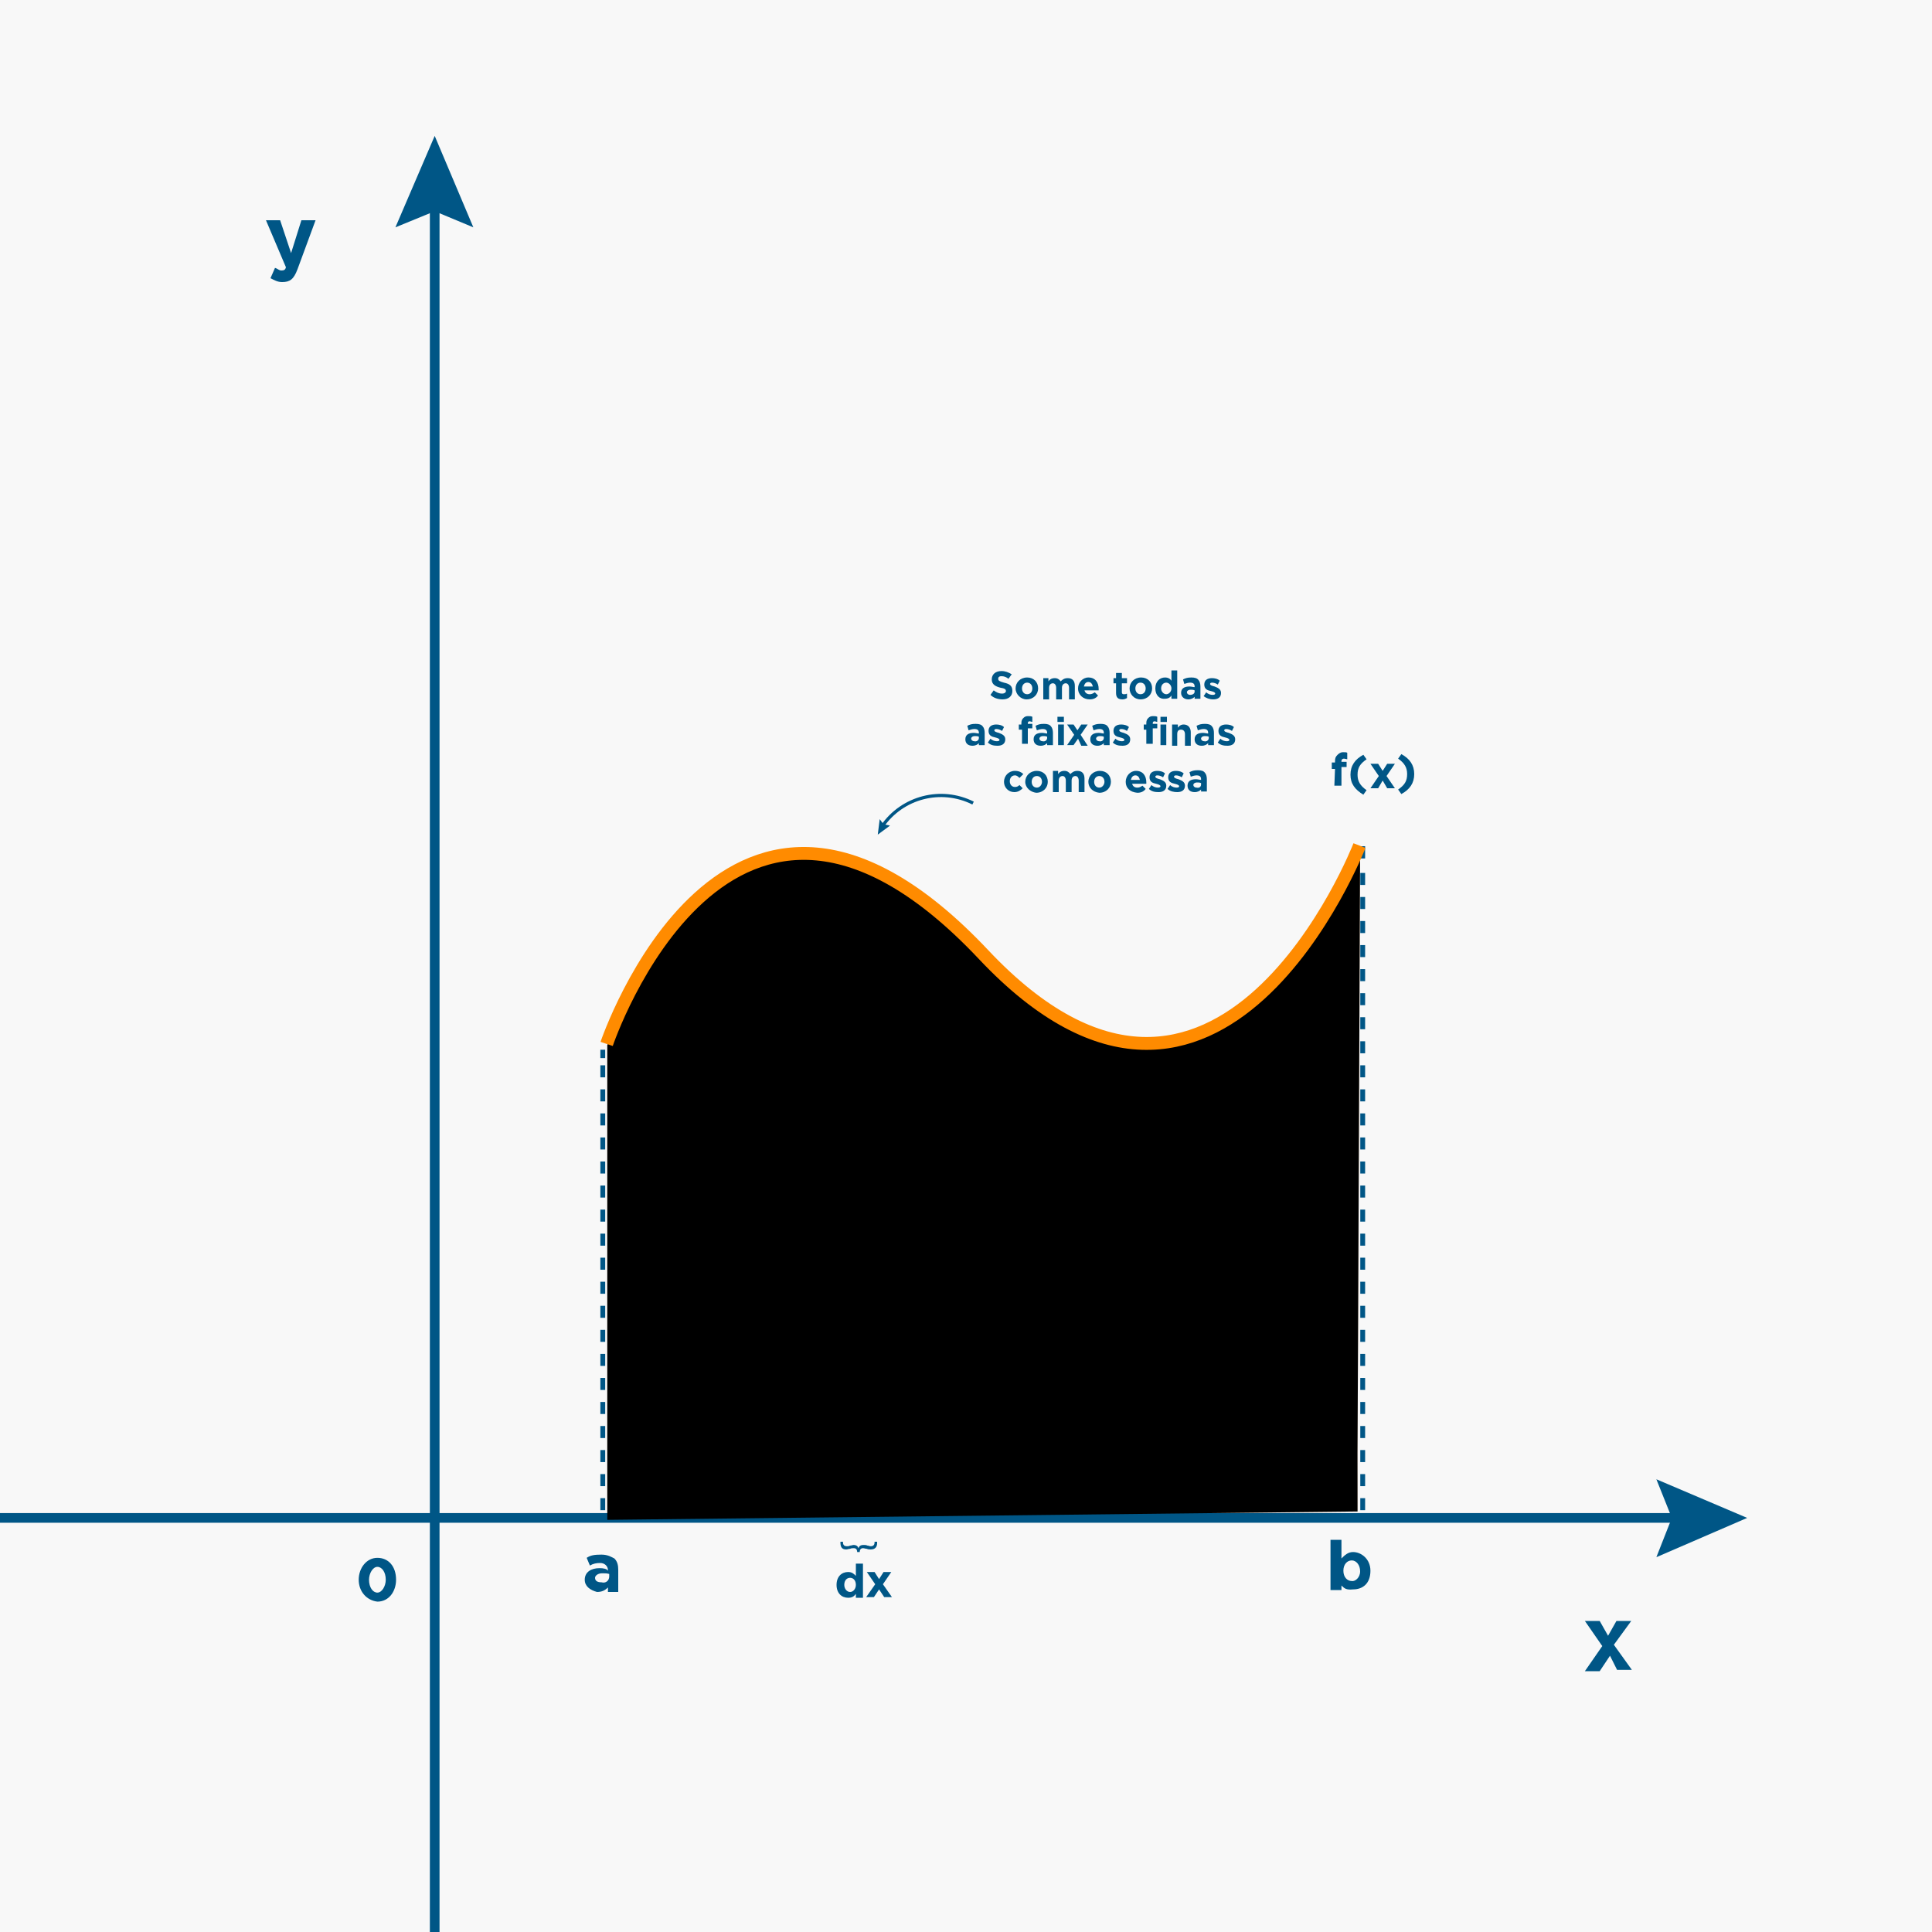 <?xml version="1.0" encoding="utf-8"?>
<!-- Generator: Adobe Illustrator 25.0.1, SVG Export Plug-In . SVG Version: 6.00 Build 0)  -->
<svg version="1.1" id="Camada_1" xmlns="http://www.w3.org/2000/svg" xmlns:xlink="http://www.w3.org/1999/xlink" x="0px" y="0px"
	 viewBox="0 0 300 300" style="enable-background:new 0 0 300 300;" xml:space="preserve">
<style type="text/css">
	.st0{fill:none;}
	.st1{opacity:0.4;}
	.st2{fill:#EEEEEE;}
	.st3{fill:#FFE3C5;}
	.st4{opacity:0.3;fill:url(#SVGID_2_);enable-background:new    ;}
	.st5{fill:none;stroke:#005686;stroke-width:1.5;stroke-miterlimit:10;}
	.st6{fill:#005686;}
	.st7{fill:none;stroke:#FF8B00;stroke-miterlimit:10;}
	.st8{clip-path:url(#SVGID_5_);}
	.st9{clip-path:url(#SVGID_6_);fill:#23769B;}
	.st10{fill:none;stroke:#005686;stroke-width:0.75;stroke-miterlimit:10;stroke-dasharray:1.867,1.867;}
	.st11{fill:none;stroke:#005686;stroke-width:0.75;stroke-miterlimit:10;}
	.st12{display:none;}
	.st13{display:inline;}
	.st14{fill:none;stroke:#005686;stroke-width:0.75;stroke-miterlimit:10;stroke-dasharray:1.933,1.933;}
	.st15{display:none;fill:#FFFFFF;}
	.st16{display:none;fill-rule:evenodd;clip-rule:evenodd;fill:#005686;}
	.st17{enable-background:new    ;}
	.st18{display:none;enable-background:new    ;}
	.st19{display:inline;fill:#005686;}
	.st20{fill:none;stroke:#FF8B00;stroke-width:2;stroke-miterlimit:10;}
	.st21{fill:none;stroke:#005686;stroke-width:0.5;stroke-miterlimit:10;}
</style>
<pattern  y="300" width="300" height="300" patternUnits="userSpaceOnUse" id="SVGID_1_" viewBox="0 -300 300 300" style="overflow:visible;">
	<g>
		<rect y="-300" class="st0" width="300" height="300"/>
	</g>
</pattern>
<g>
	<g class="st1">
		<path class="st2" d="M300,300H0V0h300V300z"/>
	</g>
</g>
<g>
	<path class="st3" d="M210.7,135.3c-0.1,66.1-0.1,99.3,0,99.3s0.2-34.3,0.5-103.1c0,0-21.7,55.9-58.4,16.9
		c-39.8-42.2-58.5,13.9-58.5,13.9l0,0c0,24.6,0,49.1,0,73.7l116.5-1.3"/>
	
		<pattern  id="SVGID_2_" xlink:href="#SVGID_1_" patternTransform="matrix(0.852 -0.852 -0.852 -0.852 -4028.218 -12384.772)">
	</pattern>
	<path class="st4" d="M210.7,135.3c-0.1,66.1-0.1,99.3,0,99.3s0.2-34.3,0.5-103.1c0,0-21.7,55.9-58.4,16.9
		c-39.8-42.2-58.5,13.9-58.5,13.9l0,0c0,24.6,0,49.1,0,73.7l116.5-1.3"/>
</g>
<g>
	<g>
		<g>
			<line class="st5" x1="67.5" y1="30.7" x2="67.5" y2="456.5"/>
			<g>
				<polygon class="st6" points="61.4,35.3 67.5,32.8 73.5,35.3 67.5,21.1 				"/>
			</g>
		</g>
	</g>
	<g>
		<g>
			<line class="st5" x1="261.6" y1="235.7" x2="-147.2" y2="235.7"/>
			<g>
				<polygon class="st6" points="257.2,229.7 259.6,235.7 257.2,241.8 271.3,235.7 				"/>
			</g>
		</g>
	</g>
</g>
<path class="st7" d="M179,315.7"/>
<g>
	<path class="st6" d="M55.7,245.3L55.7,245.3c0-1.8,1.2-3.4,2.9-3.4c1.7,0,2.9,1.3,2.9,3.4l0,0c0,1.8-1.1,3.4-2.9,3.4
		C56.9,248.5,55.7,247.1,55.7,245.3z M59.9,245.3L59.9,245.3c0-1.2-0.6-2-1.3-2c-0.7,0-1.3,1-1.3,2l0,0c0,1.2,0.6,2,1.3,2
		C59.3,247.3,59.9,246.3,59.9,245.3z"/>
</g>
<g>
	<path class="st6" d="M42,43.2l0.7-1.6c0.4,0.1,0.6,0.4,1,0.4c0.4,0,0.6-0.1,0.7-0.5l-3.1-7.3h2.2l1.7,5.1l1.6-5.1h2.2l-2.8,7.6
		c-0.6,1.6-1.2,2-2.4,2C43.1,43.8,42.6,43.5,42,43.2z"/>
</g>
<g>
	<path class="st6" d="M250,257.1l-1.6,2.4h-2.3l2.7-3.9l-2.7-3.9h2.3l1.3,2.3l1.3-2.3h2.3l-2.7,3.7l2.8,3.9h-2.3L250,257.1z"/>
</g>
<g>
	<defs>
		<path id="SVGID_3_" d="M210.7,135.3c-0.1,66.1-0.1,99.3,0,99.3s0.2-34.3,0.5-103.1c0,0-21.7,55.9-58.4,16.9
			c-39.8-42.2-58.5,13.9-58.5,13.9l0,0c0,24.6,0,49.1,0,73.7l116.5-1.3"/>
	</defs>
	<defs>
		<path id="SVGID_4_" d="M210.7,135.3c-0.1,66.1-0.1,99.3,0,99.3s0.2-34.3,0.5-103.1c0,0-21.7,55.9-58.4,16.9
			c-39.8-42.2-58.5,13.9-58.5,13.9l0,0c0,24.6,0,49.1,0,73.7l116.5-1.3"/>
	</defs>
	<clipPath id="SVGID_5_">
		<use xlink:href="#SVGID_3_"  style="overflow:visible;"/>
	</clipPath>
	<clipPath id="SVGID_6_" class="st8">
		<use xlink:href="#SVGID_4_"  style="overflow:visible;"/>
	</clipPath>
	<rect x="131.5" y="133.6" class="st9" width="3.6" height="101.2"/>
</g>
<g>
	<g>
		<line class="st10" x1="93.6" y1="234.5" x2="93.6" y2="165.4"/>
		<line class="st11" x1="93.6" y1="164.3" x2="93.6" y2="163"/>
	</g>
</g>
<g>
	<g>
		<line class="st10" x1="211.6" y1="234.5" x2="211.6" y2="134.9"/>
		<line class="st11" x1="211.6" y1="133.3" x2="211.6" y2="131.4"/>
	</g>
</g>
<g>
	<g>
		<line class="st11" x1="210.7" y1="133.6" x2="210.7" y2="131.7"/>
	</g>
</g>
<g class="st12">
	<g class="st13">
		<line class="st14" x1="95.9" y1="129.1" x2="75.7" y2="129.1"/>
		<line class="st11" x1="75" y1="129.1" x2="74.2" y2="129.1"/>
	</g>
</g>
<g class="st12">
	<g class="st13">
		<line class="st14" x1="191.2" y1="103.6" x2="82.5" y2="103.6"/>
		<line class="st11" x1="78.4" y1="103.6" x2="74.2" y2="103.6"/>
	</g>
</g>
<rect x="174.7" y="152.9" class="st15" width="4.2" height="6.5"/>
<circle class="st16" cx="175.5" cy="69.6" r="2"/>
<g class="st17">
	<path class="st6" d="M90.8,245.3L90.8,245.3c0-1.2,1-1.8,2.3-1.8c0.6,0,1.1,0.1,1.3,0.4v-0.1c0-0.6-0.5-1.1-1.2-1.1
		c-0.6,0-1.1,0.1-1.6,0.4l-0.5-1.2c0.6-0.4,1.2-0.5,2.3-0.5c1,0,1.6,0.4,2,0.6c0.5,0.5,0.6,1.1,0.6,1.8v3.4h-1.6v-0.7
		c-0.5,0.5-1,0.7-1.7,0.7C91.6,246.9,90.8,246.3,90.8,245.3z M94.6,244.8v-0.4c-0.4-0.1-0.6-0.1-1.1-0.1c-0.7,0-1.1,0.4-1.1,0.7l0,0
		c0,0.5,0.4,0.7,1,0.7C94.1,245.9,94.6,245.4,94.6,244.8z"/>
</g>
<g class="st17">
	<path class="st6" d="M208.3,246.2v0.7h-1.7v-7.8h1.7v2.9c0.5-0.5,1-1,1.8-1c1.3,0,2.7,1.1,2.7,2.9l0,0c0,2-1.2,2.9-2.7,2.9
		C209.1,246.9,208.8,246.7,208.3,246.2z M211.2,244L211.2,244c0-1-0.6-1.7-1.3-1.7s-1.3,0.6-1.3,1.6l0,0c0,1,0.6,1.6,1.3,1.6
		C210.4,245.6,211.2,245,211.2,244z"/>
</g>
<g class="st18">
	<path class="st19" d="M54.6,128.1h-0.5V127h0.5v-0.3c0-0.5,0.1-0.9,0.4-1.1c0.3-0.3,0.6-0.4,1.1-0.4c0.4,0,0.8,0,1,0.1v1.1
		c-0.3-0.1-0.4-0.1-0.6-0.1s-0.5,0.1-0.5,0.5v0.1h1.1v1.1h-1v3.6h-1.4V128h-0.1V128.1z"/>
	<path class="st19" d="M57.7,129.1c0-1.7,0.9-2.9,2.4-3.8l0.6,0.9c-1.1,0.9-1.8,1.7-1.8,2.9c0,1.3,0.5,2,1.8,2.9l-0.6,0.9
		C58.5,132.1,57.7,130.9,57.7,129.1z"/>
	<path class="st19" d="M61.4,130.4L61.4,130.4c0-1,0.8-1.5,1.9-1.5c0.5,0,0.9,0.1,1.1,0.3V129c0-0.5-0.4-0.9-1-0.9
		c-0.5,0-0.9,0.1-1.3,0.3l-0.4-1c0.5-0.3,1-0.4,1.9-0.4c0.8,0,1.3,0.3,1.7,0.5c0.4,0.4,0.5,0.9,0.5,1.5v2.8h-1.3v-0.5
		c-0.4,0.4-0.8,0.6-1.4,0.6C62.2,131.8,61.4,131.3,61.4,130.4z M64.6,130v-0.3c-0.3-0.1-0.5-0.1-0.9-0.1c-0.6,0-0.9,0.3-0.9,0.6l0,0
		c0,0.4,0.3,0.6,0.8,0.6C64.1,130.9,64.6,130.5,64.6,130z"/>
	<path class="st19" d="M66.8,132.1c1.1-0.9,1.8-1.7,1.8-2.9c0-1.3-0.5-2-1.8-2.9l0.6-0.9c1.7,0.9,2.4,2.2,2.4,3.8
		c0,1.7-0.9,2.9-2.4,3.8L66.8,132.1z"/>
</g>
<g class="st18">
	<path class="st19" d="M54.6,102.6h-0.5v-1.1h0.5v-0.3c0-0.5,0.1-0.9,0.4-1.1c0.3-0.3,0.6-0.4,1.1-0.4c0.4,0,0.8,0,1,0.1v1.1
		c-0.3-0.1-0.4-0.1-0.6-0.1s-0.5,0.1-0.5,0.5v0.1h1.1v1.1h-1v3.6h-1.4v-3.6h-0.1V102.6z"/>
	<path class="st19" d="M57.7,103.6c0-1.7,0.9-2.9,2.4-3.8l0.6,0.9c-1.1,0.9-1.8,1.7-1.8,2.9c0,1.3,0.5,2,1.8,2.9l-0.6,0.9
		C58.5,106.5,57.7,105.4,57.7,103.6z"/>
	<path class="st19" d="M63.1,105.6v0.6h-1.4v-6.5h1.4v2.3c0.4-0.4,0.8-0.8,1.5-0.8c1.1,0,2.2,0.9,2.2,2.4l0,0c0,1.7-1,2.4-2.2,2.4
		C63.8,106.3,63.5,106,63.1,105.6z M65.4,103.8L65.4,103.8c0-0.8-0.5-1.4-1.1-1.4s-1.1,0.5-1.1,1.3l0,0c0,0.8,0.5,1.3,1.1,1.3
		C64.9,105.1,65.4,104.6,65.4,103.8z"/>
	<path class="st19" d="M67.3,106.5c1.1-0.9,1.8-1.7,1.8-2.9c0-1.3-0.5-2-1.8-2.9l0.6-0.9c1.7,0.9,2.4,2.2,2.4,3.8
		c0,1.7-0.9,2.9-2.4,3.8L67.3,106.5z"/>
</g>
<path class="st20" d="M94.2,162.1c0,0,18.8-56,58.5-13.9c36.7,39,58.4-16.9,58.4-16.9"/>
<circle class="st16" cx="192.4" cy="104.1" r="2.6"/>
<circle class="st16" cx="97.1" cy="129.6" r="2.6"/>
<g class="st17">
	<path class="st6" d="M207.3,119.4h-0.5v-1h0.5v-0.2c0-0.5,0.1-0.7,0.4-1c0.2-0.2,0.5-0.4,0.8-0.4c0.4,0,0.6,0,0.7,0.1v1
		c-0.1,0-0.4-0.1-0.5-0.1c-0.2,0-0.4,0.1-0.4,0.4v0.1h0.8v0.8h-0.8v2.9h-1.1L207.3,119.4L207.3,119.4z"/>
	<path class="st6" d="M209.7,120.3c0-1.4,0.7-2.4,2-3.1l0.5,0.7c-1,0.7-1.4,1.3-1.4,2.4c0,1,0.4,1.7,1.4,2.4l-0.5,0.7
		C210.4,122.6,209.7,121.7,209.7,120.3z"/>
	<path class="st6" d="M214.7,121.2l-0.7,1.2h-1.2l1.3-1.9l-1.3-1.9h1.2l0.7,1.1l0.7-1.1h1.2l-1.3,1.9l1.3,1.9h-1.2L214.7,121.2z"/>
	<path class="st6" d="M217.1,122.6c1-0.7,1.4-1.3,1.4-2.4c0-1-0.4-1.7-1.4-2.4l0.5-0.7c1.3,0.7,2,1.7,2,3.1c0,1.4-0.7,2.4-2,3.1
		L217.1,122.6z"/>
</g>
<g>
	<path class="st6" d="M133.1,241c0-0.5-0.3-0.6-0.5-0.6c-0.2,0-0.4,0-0.6,0.1c-0.2,0-0.4,0.1-0.6,0.1c-0.7,0-0.9-0.4-0.9-1.1v-0.1
		h0.4v0.1c0,0.4,0.2,0.6,0.6,0.6c0.2,0,0.3,0,0.5-0.1c0.2,0,0.4-0.1,0.5-0.1c0.5,0,0.7,0.2,0.8,0.5h0c0.1-0.3,0.3-0.5,0.8-0.5
		c0.2,0,0.4,0,0.6,0.1c0.2,0,0.3,0.1,0.5,0.1c0.4,0,0.6-0.2,0.6-0.6v-0.1h0.4v0.2c0,0.6-0.3,1-1,1c-0.2,0-0.4,0-0.6-0.1
		c-0.2,0-0.4-0.1-0.6-0.1c-0.2,0-0.5,0.1-0.5,0.6H133.1z"/>
</g>
<g>
	<path class="st6" d="M129.9,246.1L129.9,246.1c0-1.3,0.8-2,1.8-2c0.6,0,0.9,0.3,1.2,0.6v-1.9h1.1v5.3h-1.1v-0.6
		c-0.3,0.4-0.6,0.6-1.2,0.6C130.7,248.1,129.9,247.4,129.9,246.1z M132.9,246.1L132.9,246.1c0-0.7-0.4-1.1-0.9-1.1s-0.9,0.4-0.9,1.1
		v0c0,0.6,0.4,1.1,0.9,1.1S132.9,246.7,132.9,246.1z"/>
	<path class="st6" d="M136.5,246.8l-0.8,1.2h-1.2l1.4-2l-1.3-1.9h1.2l0.7,1.1l0.7-1.1h1.2l-1.3,1.9l1.4,2h-1.2L136.5,246.8z"/>
</g>
<g>
	<path class="st6" d="M153.8,107.9l0.5-0.7c0.4,0.3,0.8,0.5,1.3,0.5c0.4,0,0.6-0.2,0.6-0.4v0c0-0.2-0.1-0.4-0.8-0.5
		c-0.8-0.2-1.4-0.5-1.4-1.3v0c0-0.8,0.6-1.3,1.5-1.3c0.6,0,1.1,0.2,1.6,0.5l-0.5,0.7c-0.4-0.3-0.7-0.4-1.1-0.4s-0.5,0.2-0.5,0.4v0
		c0,0.3,0.2,0.4,0.9,0.6c0.9,0.2,1.3,0.5,1.3,1.3v0c0,0.8-0.6,1.3-1.5,1.3C155,108.6,154.3,108.4,153.8,107.9z"/>
	<path class="st6" d="M157.7,106.9L157.7,106.9c0-0.9,0.7-1.7,1.8-1.7c1,0,1.7,0.7,1.7,1.7v0c0,0.9-0.7,1.7-1.8,1.7
		C158.5,108.6,157.7,107.8,157.7,106.9z M160.3,106.9L160.3,106.9c0-0.5-0.3-0.9-0.8-0.9c-0.5,0-0.8,0.4-0.8,0.9v0
		c0,0.5,0.3,0.9,0.8,0.9C160,107.8,160.3,107.4,160.3,106.9z"/>
	<path class="st6" d="M161.9,105.3h0.9v0.5c0.2-0.3,0.5-0.5,1-0.5c0.4,0,0.7,0.2,0.9,0.5c0.3-0.3,0.6-0.5,1.1-0.5
		c0.7,0,1.1,0.4,1.1,1.2v2.1h-0.9v-1.8c0-0.4-0.2-0.7-0.5-0.7s-0.6,0.2-0.6,0.7v1.8h-0.9v-1.8c0-0.4-0.2-0.7-0.5-0.7
		c-0.3,0-0.6,0.2-0.6,0.7v1.8h-0.9V105.3z"/>
	<path class="st6" d="M167.4,106.9L167.4,106.9c0-0.9,0.7-1.7,1.6-1.7c1.1,0,1.6,0.8,1.6,1.8c0,0.1,0,0.2,0,0.2h-2.2
		c0.1,0.4,0.4,0.6,0.8,0.6c0.3,0,0.5-0.1,0.8-0.3l0.5,0.5c-0.3,0.4-0.7,0.6-1.3,0.6C168.2,108.6,167.4,107.9,167.4,106.9z
		 M169.7,106.6c-0.1-0.4-0.3-0.7-0.7-0.7c-0.4,0-0.6,0.3-0.7,0.7H169.7z"/>
	<path class="st6" d="M173.3,107.6v-1.5h-0.4v-0.8h0.4v-0.8h0.9v0.8h0.8v0.8h-0.8v1.4c0,0.2,0.1,0.3,0.3,0.3c0.2,0,0.3,0,0.5-0.1
		v0.7c-0.2,0.1-0.4,0.2-0.7,0.2C173.6,108.6,173.3,108.3,173.3,107.6z"/>
	<path class="st6" d="M175.4,106.9L175.4,106.9c0-0.9,0.7-1.7,1.8-1.7c1,0,1.7,0.7,1.7,1.7v0c0,0.9-0.7,1.7-1.8,1.7
		C176.1,108.6,175.4,107.8,175.4,106.9z M177.9,106.9L177.9,106.9c0-0.5-0.3-0.9-0.8-0.9c-0.5,0-0.8,0.4-0.8,0.9v0
		c0,0.5,0.3,0.9,0.8,0.9C177.6,107.8,177.9,107.4,177.9,106.9z"/>
	<path class="st6" d="M179.4,106.9L179.4,106.9c0-1.1,0.7-1.7,1.5-1.7c0.5,0,0.8,0.2,1,0.5v-1.6h0.9v4.4h-0.9v-0.5
		c-0.2,0.3-0.5,0.5-1,0.5C180.1,108.6,179.4,108,179.4,106.9z M181.9,106.9L181.9,106.9c0-0.5-0.4-0.9-0.8-0.9s-0.8,0.3-0.8,0.9v0
		c0,0.5,0.4,0.9,0.8,0.9S181.9,107.4,181.9,106.9z"/>
	<path class="st6" d="M183.4,107.6L183.4,107.6c0-0.7,0.5-1,1.3-1c0.3,0,0.6,0.1,0.8,0.1v-0.1c0-0.4-0.2-0.6-0.7-0.6
		c-0.3,0-0.6,0.1-0.9,0.2l-0.2-0.7c0.4-0.2,0.7-0.3,1.3-0.3c0.5,0,0.9,0.1,1.1,0.4c0.2,0.2,0.3,0.6,0.3,1v1.9h-0.9v-0.3
		c-0.2,0.2-0.5,0.4-1,0.4C183.9,108.6,183.4,108.2,183.4,107.6z M185.5,107.4v-0.2c-0.2-0.1-0.4-0.1-0.6-0.1c-0.4,0-0.6,0.2-0.6,0.4
		v0c0,0.2,0.2,0.4,0.5,0.4C185.2,107.9,185.5,107.7,185.5,107.4z"/>
	<path class="st6" d="M186.9,108.1l0.4-0.6c0.3,0.3,0.7,0.4,1,0.4c0.3,0,0.4-0.1,0.4-0.2v0c0-0.2-0.3-0.3-0.7-0.4
		c-0.5-0.1-1-0.3-1-1v0c0-0.7,0.5-1,1.2-1c0.4,0,0.9,0.1,1.2,0.4l-0.3,0.6c-0.3-0.2-0.6-0.3-0.9-0.3c-0.2,0-0.3,0.1-0.3,0.2v0
		c0,0.2,0.3,0.3,0.7,0.4c0.5,0.2,1,0.4,1,1v0c0,0.7-0.5,1-1.2,1C187.8,108.6,187.3,108.4,186.9,108.1z"/>
	<path class="st6" d="M149.9,114.8L149.9,114.8c0-0.7,0.5-1,1.3-1c0.3,0,0.6,0.1,0.8,0.1v-0.1c0-0.4-0.2-0.6-0.7-0.6
		c-0.3,0-0.6,0.1-0.9,0.2l-0.2-0.7c0.4-0.2,0.7-0.3,1.3-0.3c0.5,0,0.9,0.1,1.1,0.4c0.2,0.2,0.3,0.6,0.3,1v1.9H152v-0.3
		c-0.2,0.2-0.5,0.4-1,0.4C150.4,115.8,149.9,115.5,149.9,114.8z M152,114.6v-0.2c-0.2-0.1-0.4-0.1-0.6-0.1c-0.4,0-0.6,0.2-0.6,0.4v0
		c0,0.2,0.2,0.4,0.5,0.4C151.7,115.2,152,114.9,152,114.6z"/>
	<path class="st6" d="M153.4,115.3l0.4-0.6c0.3,0.3,0.7,0.4,1,0.4c0.3,0,0.4-0.1,0.4-0.2v0c0-0.2-0.3-0.3-0.7-0.4
		c-0.5-0.1-1-0.3-1-1v0c0-0.7,0.5-1,1.2-1c0.4,0,0.9,0.1,1.2,0.4l-0.3,0.6c-0.3-0.2-0.6-0.3-0.9-0.3c-0.2,0-0.3,0.1-0.3,0.2v0
		c0,0.2,0.3,0.3,0.7,0.4c0.5,0.2,1,0.4,1,1v0c0,0.7-0.5,1-1.2,1C154.3,115.8,153.8,115.7,153.4,115.3z"/>
	<path class="st6" d="M158.6,113.3h-0.4v-0.8h0.4v-0.2c0-0.4,0.1-0.6,0.3-0.8c0.2-0.2,0.4-0.3,0.7-0.3c0.3,0,0.5,0,0.7,0.1v0.8
		c-0.1,0-0.3-0.1-0.4-0.1c-0.2,0-0.3,0.1-0.3,0.3v0.1h0.7v0.7h-0.7v2.4h-0.9V113.3z"/>
	<path class="st6" d="M160.5,114.8L160.5,114.8c0-0.7,0.5-1,1.3-1c0.3,0,0.6,0.1,0.8,0.1v-0.1c0-0.4-0.2-0.6-0.7-0.6
		c-0.3,0-0.6,0.1-0.9,0.2l-0.2-0.7c0.4-0.2,0.7-0.3,1.3-0.3c0.5,0,0.9,0.1,1.1,0.4c0.2,0.2,0.3,0.6,0.3,1v1.9h-0.9v-0.3
		c-0.2,0.2-0.5,0.4-1,0.4C161,115.8,160.5,115.5,160.5,114.8z M162.6,114.6v-0.2c-0.2-0.1-0.4-0.1-0.6-0.1c-0.4,0-0.6,0.2-0.6,0.4v0
		c0,0.2,0.2,0.4,0.5,0.4C162.3,115.2,162.6,114.9,162.6,114.6z"/>
	<path class="st6" d="M164.2,111.3h1v0.8h-1V111.3z M164.3,112.5h0.9v3.2h-0.9V112.5z"/>
	<path class="st6" d="M167.4,114.7l-0.7,1h-1l1.1-1.6l-1.1-1.6h1l0.6,0.9l0.6-0.9h1l-1.1,1.6l1.1,1.7h-1L167.4,114.7z"/>
	<path class="st6" d="M169.3,114.8L169.3,114.8c0-0.7,0.5-1,1.3-1c0.3,0,0.6,0.1,0.8,0.1v-0.1c0-0.4-0.2-0.6-0.7-0.6
		c-0.3,0-0.6,0.1-0.9,0.2l-0.2-0.7c0.4-0.2,0.7-0.3,1.3-0.3c0.5,0,0.9,0.1,1.1,0.4c0.2,0.2,0.3,0.6,0.3,1v1.9h-0.9v-0.3
		c-0.2,0.2-0.5,0.4-1,0.4C169.8,115.8,169.3,115.5,169.3,114.8z M171.4,114.6v-0.2c-0.2-0.1-0.4-0.1-0.6-0.1c-0.4,0-0.6,0.2-0.6,0.4
		v0c0,0.2,0.2,0.4,0.5,0.4C171.1,115.2,171.4,114.9,171.4,114.6z"/>
	<path class="st6" d="M172.8,115.3l0.4-0.6c0.3,0.3,0.7,0.4,1,0.4c0.3,0,0.4-0.1,0.4-0.2v0c0-0.2-0.3-0.3-0.7-0.4
		c-0.5-0.1-1-0.3-1-1v0c0-0.7,0.5-1,1.2-1c0.4,0,0.9,0.1,1.2,0.4l-0.3,0.6c-0.3-0.2-0.6-0.3-0.9-0.3c-0.2,0-0.3,0.1-0.3,0.2v0
		c0,0.2,0.3,0.3,0.7,0.4c0.5,0.2,1,0.4,1,1v0c0,0.7-0.5,1-1.2,1C173.7,115.8,173.2,115.7,172.8,115.3z"/>
	<path class="st6" d="M178,113.3h-0.4v-0.8h0.4v-0.2c0-0.4,0.1-0.6,0.3-0.8c0.2-0.2,0.4-0.3,0.7-0.3c0.3,0,0.5,0,0.7,0.1v0.8
		c-0.1,0-0.3-0.1-0.4-0.1c-0.2,0-0.3,0.1-0.3,0.3v0.1h0.7v0.7h-0.7v2.4H178V113.3z M180.2,111.3h1v0.8h-1V111.3z M180.2,112.5h0.9
		v3.2h-0.9V112.5z"/>
	<path class="st6" d="M182,112.5h0.9v0.5c0.2-0.3,0.5-0.5,0.9-0.5c0.7,0,1.1,0.5,1.1,1.2v2.1H184v-1.8c0-0.4-0.2-0.7-0.6-0.7
		s-0.6,0.2-0.6,0.7v1.8H182V112.5z"/>
	<path class="st6" d="M185.5,114.8L185.5,114.8c0-0.7,0.5-1,1.3-1c0.3,0,0.6,0.1,0.8,0.1v-0.1c0-0.4-0.2-0.6-0.7-0.6
		c-0.3,0-0.6,0.1-0.9,0.2l-0.2-0.7c0.4-0.2,0.7-0.3,1.3-0.3c0.5,0,0.9,0.1,1.1,0.4c0.2,0.2,0.3,0.6,0.3,1v1.9h-0.9v-0.3
		c-0.2,0.2-0.5,0.4-1,0.4C186,115.8,185.5,115.5,185.5,114.8z M187.7,114.6v-0.2c-0.2-0.1-0.4-0.1-0.6-0.1c-0.4,0-0.6,0.2-0.6,0.4v0
		c0,0.2,0.2,0.4,0.5,0.4C187.4,115.2,187.7,114.9,187.7,114.6z"/>
	<path class="st6" d="M189.1,115.3l0.4-0.6c0.3,0.3,0.7,0.4,1,0.4c0.3,0,0.4-0.1,0.4-0.2v0c0-0.2-0.3-0.3-0.7-0.4
		c-0.5-0.1-1-0.3-1-1v0c0-0.7,0.5-1,1.2-1c0.4,0,0.9,0.1,1.2,0.4l-0.3,0.6c-0.3-0.2-0.6-0.3-0.9-0.3c-0.2,0-0.3,0.1-0.3,0.2v0
		c0,0.2,0.3,0.3,0.7,0.4c0.5,0.2,1,0.4,1,1v0c0,0.7-0.5,1-1.2,1C190,115.8,189.5,115.7,189.1,115.3z"/>
	<path class="st6" d="M155.9,121.4L155.9,121.4c0-0.9,0.7-1.7,1.7-1.7c0.6,0,1,0.2,1.3,0.5l-0.6,0.6c-0.2-0.2-0.4-0.4-0.7-0.4
		c-0.5,0-0.8,0.4-0.8,0.9v0c0,0.5,0.3,0.9,0.8,0.9c0.3,0,0.5-0.1,0.7-0.3l0.5,0.5c-0.3,0.3-0.7,0.6-1.3,0.6
		C156.6,123,155.9,122.3,155.9,121.4z"/>
	<path class="st6" d="M159.2,121.4L159.2,121.4c0-0.9,0.7-1.7,1.8-1.7c1,0,1.7,0.7,1.7,1.7v0c0,0.9-0.7,1.7-1.8,1.7
		C160,123,159.2,122.3,159.2,121.4z M161.8,121.4L161.8,121.4c0-0.5-0.3-0.9-0.8-0.9c-0.5,0-0.8,0.4-0.8,0.9v0
		c0,0.5,0.3,0.9,0.8,0.9C161.5,122.3,161.8,121.8,161.8,121.4z"/>
	<path class="st6" d="M163.4,119.7h0.9v0.5c0.2-0.3,0.5-0.5,1-0.5c0.4,0,0.7,0.2,0.9,0.5c0.3-0.3,0.6-0.5,1.1-0.5
		c0.7,0,1.1,0.4,1.1,1.2v2.1h-0.9v-1.8c0-0.4-0.2-0.7-0.5-0.7s-0.6,0.2-0.6,0.7v1.8h-0.9v-1.8c0-0.4-0.2-0.7-0.5-0.7
		c-0.3,0-0.6,0.2-0.6,0.7v1.8h-0.9V119.7z"/>
	<path class="st6" d="M169,121.4L169,121.4c0-0.9,0.7-1.7,1.8-1.7c1,0,1.7,0.7,1.7,1.7v0c0,0.9-0.7,1.7-1.8,1.7
		C169.7,123,169,122.3,169,121.4z M171.5,121.4L171.5,121.4c0-0.5-0.3-0.9-0.8-0.9c-0.5,0-0.8,0.4-0.8,0.9v0c0,0.5,0.3,0.9,0.8,0.9
		C171.2,122.3,171.5,121.8,171.5,121.4z"/>
	<path class="st6" d="M174.8,121.4L174.8,121.4c0-0.9,0.7-1.7,1.6-1.7c1.1,0,1.6,0.8,1.6,1.8c0,0.1,0,0.2,0,0.2h-2.2
		c0.1,0.4,0.4,0.6,0.8,0.6c0.3,0,0.5-0.1,0.8-0.3l0.5,0.5c-0.3,0.4-0.7,0.6-1.3,0.6C175.5,123,174.8,122.4,174.8,121.4z M177,121.1
		c-0.1-0.4-0.3-0.7-0.7-0.7c-0.4,0-0.6,0.3-0.7,0.7H177z"/>
	<path class="st6" d="M178.4,122.5l0.4-0.6c0.3,0.3,0.7,0.4,1,0.4c0.3,0,0.4-0.1,0.4-0.2v0c0-0.2-0.3-0.3-0.7-0.4
		c-0.5-0.1-1-0.3-1-1v0c0-0.7,0.5-1,1.2-1c0.4,0,0.9,0.1,1.2,0.4l-0.3,0.6c-0.3-0.2-0.6-0.3-0.9-0.3c-0.2,0-0.3,0.1-0.3,0.2v0
		c0,0.2,0.3,0.3,0.7,0.4c0.5,0.2,1,0.4,1,1v0c0,0.7-0.5,1-1.2,1C179.3,123,178.8,122.9,178.4,122.5z"/>
	<path class="st6" d="M181.3,122.5l0.4-0.6c0.3,0.3,0.7,0.4,1,0.4c0.3,0,0.4-0.1,0.4-0.2v0c0-0.2-0.3-0.3-0.7-0.4
		c-0.5-0.1-1-0.3-1-1v0c0-0.7,0.5-1,1.2-1c0.4,0,0.9,0.1,1.2,0.4l-0.3,0.6c-0.3-0.2-0.6-0.3-0.9-0.3c-0.2,0-0.3,0.1-0.3,0.2v0
		c0,0.2,0.3,0.3,0.7,0.4c0.5,0.2,1,0.4,1,1v0c0,0.7-0.5,1-1.2,1C182.3,123,181.7,122.9,181.3,122.5z"/>
	<path class="st6" d="M184.4,122L184.4,122c0-0.7,0.5-1,1.3-1c0.3,0,0.6,0.1,0.8,0.1v-0.1c0-0.4-0.2-0.6-0.7-0.6
		c-0.3,0-0.6,0.1-0.9,0.2l-0.2-0.7c0.4-0.2,0.7-0.3,1.3-0.3c0.5,0,0.9,0.1,1.1,0.4c0.2,0.2,0.3,0.6,0.3,1v1.9h-0.9v-0.3
		c-0.2,0.2-0.5,0.4-1,0.4C184.9,123,184.4,122.7,184.4,122z M186.5,121.8v-0.2c-0.2-0.1-0.4-0.1-0.6-0.1c-0.4,0-0.6,0.2-0.6,0.4v0
		c0,0.2,0.2,0.4,0.5,0.4C186.2,122.4,186.5,122.2,186.5,121.8z"/>
</g>
<g>
	<g>
		<path class="st21" d="M137,128.3c3.1-4.5,9.1-6.1,14.1-3.6"/>
		<g>
			<polygon class="st6" points="138.2,128.2 137.2,128 136.6,127.2 136.3,129.6 			"/>
		</g>
	</g>
</g>
</svg>
